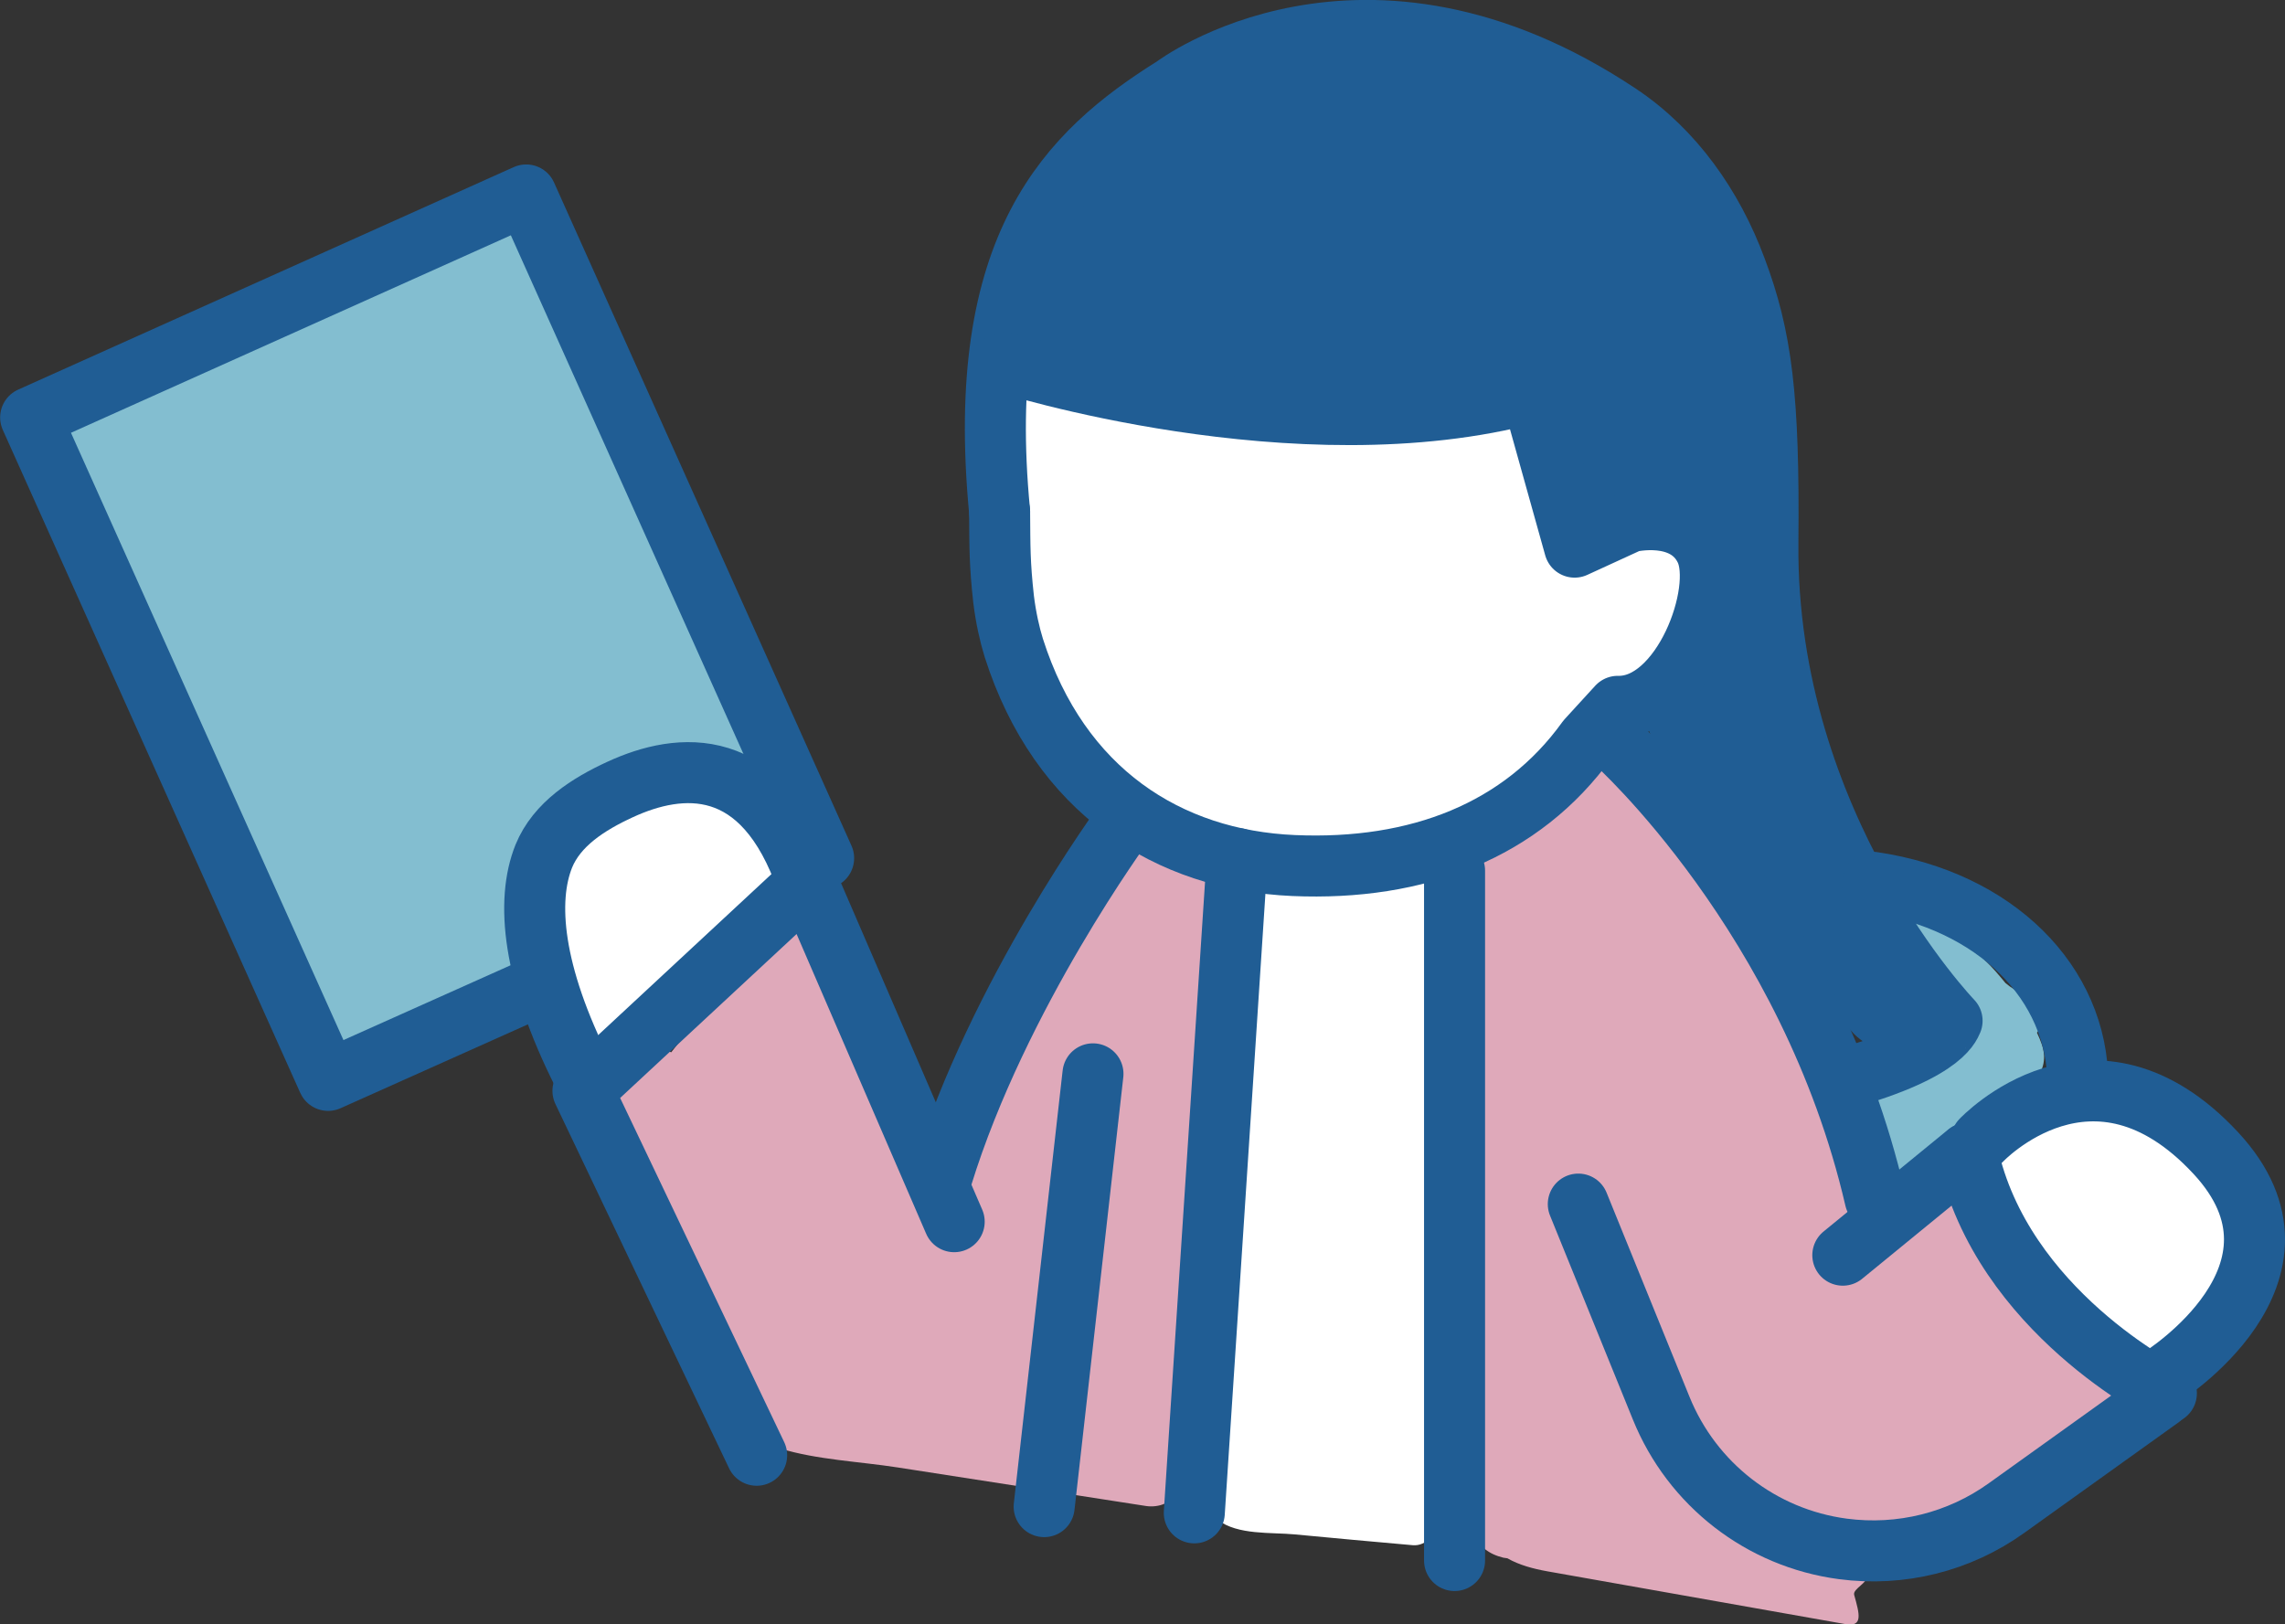 <?xml version="1.0" encoding="UTF-8"?>
<svg id="_レイヤー_2" data-name="レイヤー 2" xmlns="http://www.w3.org/2000/svg" viewBox="0 0 80.51 57.23">
  <rect x="0" y="0" width="80.51" height="57.23" fill="#333333" stroke="none"/>
  <defs>
    <style>
      .cls-1 {
        fill: #dfa9ba;
      }

      .cls-2 {
        fill: #205d94;
      }

      .cls-3 {
        fill: #fff;
      }

      .cls-4 {
        fill: none;
        stroke: #205d94;
        stroke-linecap: round;
        stroke-linejoin: round;
        stroke-width: 2.15px;
      }

      .cls-5 {
        fill: #83bed0;
      }
    </style>
  </defs>
  <g id="FVリンクスポット">
    <path class="cls-2" d="M64.86,31.85c.06-.34-.08-.72-.38-.9-.54-.92-.91-2.06-1.24-3.04-.41-1.25-.67-2.51-.73-3.82-.02-.45-.34-.75-.71-.82.37-1.39.55-2.88.49-4.3-.04-.8-.32-1.41-.8-1.85.05-.1.08-.21.08-.33,0-1.79-.15-3.57-.46-5.33-.28-1.61-.57-3.58-1.49-4.97-.74-1.11-2.13-1.86-3.22-2.57-1.42-.91-2.94-1.72-4.6-2.08-3.24-.71-6.55.08-9.45,1.57-2.81,1.44-5.56,3.5-6.98,6.39-.12.25-.12.48-.04.69-.16.24-.23.54-.08.87.54,1.21,2.11,1.38,3.25,1.64,1.73.4,3.48.73,5.25.98,3.43.48,6.88.62,10.32.24.03,0,.06-.02.09-.03.13.61.25,1.22.38,1.83.12.59.15,1.31.45,1.84.62,1.1,2.17.33,3.13.25.63-.05,1.68-.19,2.19.27.49.44.28,1.54.23,2.17-.08,1.03-.24,3.38-1.27,4.09-.63-.32-1.48.39-1.13,1.21.04.08.07.17.11.25.05.11.12.19.21.25,1.34,2.23,2.85,4.35,4.33,6.49.79,1.14,1.51,2.43,2.43,3.48.55.63,1.46.98,2.2.41,1.9-1.47-1.64-3.94-2.55-4.87Z"/>
    <path class="cls-3" d="M51.26,30.29c-.63-.81-1.91-.3-2.76-.16-1.23.2-2.57.61-3.77.15-.91-.35-1.36.89-.77,1.46-.21,5.22-.8,10.37-1.39,15.56-.14,1.21-.24,2.43-.25,3.65,0,.82-.14,2.04.59,2.61.7.54,1.88.43,2.72.51,1.38.13,2.77.26,4.15.38.49.04.83-.43.86-.86.39-5.52.74-11.03,1.03-16.56.07-1.26.13-2.53.15-3.8.01-.93.03-2.16-.57-2.94Z"/>
    <path class="cls-5" d="M71.77,36.39c.07-.09.13-.19.15-.29.13-.49-.17-.89-.6-1.06-.24-.1-.46-.23-.66-.4-.22-.27-.45-.54-.7-.78,0,0,0,0-.01,0-.32-.58-.74-1.11-1.13-1.64-.28-.37-.75-.56-1.18-.31-.37.22-.59.8-.31,1.18.46.63,1.08,1.29,1.32,2.04.22.68-.03,1.14-.62,1.48-.64.38-1.45.51-1.82,1.23-.22.43-.18.92-.18,1.38,0,.49.02.98.03,1.48.01.7.96,1.2,1.47.61.54-.62,1.13-1.21,1.79-1.71.65-.49,1.37-.82,2.05-1.26.4-.26.67-.65.65-1.14-.01-.27-.12-.53-.24-.79Z"/>
    <path class="cls-1" d="M73.5,46.97c-.86-.72-1.72-1.44-2.59-2.16-.43-.36-.86-.72-1.29-1.08-.1-.09-.23-.18-.37-.28.44-.48,0-1.4-.69-1.42l-.92-.03c-.38-.01-.73.29-.84.66-.51.18-1.03.33-1.55.46-.28-3.57-1.17-7.09-3.58-9.8-.18-.61-.39-1.2-.79-1.74-.66-.89-1.44-1.71-2.19-2.53-.61-.67-1.09-2.52-2.11-2.52-.87,0-1.99,1.33-2.62,1.91-.21.2-.4.45-.59.72-.46.13-.86.37-1.19.7-.47-.06-.96.2-.89.8.68,5.9.2,11.83.23,17.75,0,1.46.04,2.93.15,4.39.07.97.23,1.83,1.3,2.09.04.01.09.01.14.02.42.24.91.37,1.41.46,1.17.21,2.33.41,3.5.62,2.33.41,4.67.83,7,1.24.63.11.5-.35.31-1.03-.06-.22.54-.45.4-.65.57-.3,1.79-.45,2.17-.56.86-.24,1.71-.49,2.52-.85,1.71-.74,2.92-1.95,3.98-3.46.38-.55.98-1.19.82-1.92-.17-.77-1.19-1.32-1.74-1.78Z"/>
    <path class="cls-1" d="M42.73,31.6c-.33-1.05-1.35-1.92-2.5-1.63-1.31.32-1.57,1.93-2.24,2.91-2.29,3.38-1.85,3.81-3.59,6.48-.11.17-.59,2.76-.79,3.04-.11-.21-.25-.42-.29-.52-.42-.9-.82-1.82-1.21-2.73-.84-2-1.61-4.02-2.31-6.07-.07-.21-.2-.34-.35-.44.28-.79-.74-1.66-1.39-.92-1.52,1.74-2.98,3.54-4.41,5.36-.21-.08-.45-.09-.72.05-1.21.65-2.13,2.01-1.25,3.11.08.75.31,1.52.59,2.18.95,2.26,2.42,4.28,3.45,6.51.41.9.74,1.79,1.76,2.11,1.3.4,2.8.46,4.15.67,2.92.45,5.84.91,8.76,1.36.42.06.98-.1,1.06-.6.53-3.53.28-7.09.6-10.64.16-1.74.48-3.47.69-5.2.19-1.57.47-3.49-.02-5.03Z"/>
    <path class="cls-5" d="M26.23,25.74c-.37-1.14-.83-2.26-1.26-3.38-1.95-4.95-4.22-9.77-6.49-14.58-.2-.42-.8-.53-1.18-.31-4.72,2.74-9.66,5.07-14.78,6.95-.02,0-.04.03-.06.04-.57-.05-1.16.36-.89,1.02,1.9,4.55,3.79,9.1,5.69,13.65.8,1.92,1.58,3.87,2.66,5.65.42.69.91,1.67,1.68,2.01.81.36,1.85-.04,2.66-.23,1.75-.41,3.42-.99,4.02-2.85.57-1.78,0-3.78,1.64-5.11.86-.7,1.96-1,3.05-1.04.87-.03,2.09.44,2.87,0,.72-.4.62-1.13.4-1.81Z"/>
    <path class="cls-3" d="M27.68,28.82c-.7-1.79-3.09-1.55-4.61-1.29-.79.13-1.66.33-2.33.79-.73.49-1.15,1.21-1.28,2.07-.11.79-.04,1.6.06,2.39-.2.31-.37.64-.46,1.02-.09.38.12.87.51,1.03-.01.33-.02.65,0,.98.03.6.52.9,1.01.82.21.23.51.35.84.26.42-.11.77-.62.6-1.06-.02-.05-.03-.1-.04-.15,1.16-.92,2.32-1.84,3.48-2.76,1.23-.98,2.94-2.27,2.24-4.09Z"/>
    <path class="cls-3" d="M76.98,38.81c-.54-.32-1.15-.51-1.76-.62-.64-.12-1.3-.22-1.95-.13-1.21.17-1.81,1.13-2.12,2.2-.07,0-.14-.02-.21-.03-.62-.08-.9.61-.83,1.09.18,1.23.73,2.36,1.51,3.31.39.47.86.88,1.36,1.23.52.35,1.05.62,1.49,1.07.51.51,1.12.94,1.88.83.81-.12,1.16-.77,1.43-1.46.52-1.29,1.06-2.68,1.02-4.09-.03-1.37-.63-2.69-1.83-3.41Z"/>
    <path class="cls-3" d="M59.38,19.24c-.75-.84-1.84,0-2.68.15-2.22.42-1.96-3.88-3.32-4.85-.89-.63-2.59-.19-3.61-.16-1.5.04-3,.05-4.5,0-2.85-.07-5.87-.09-8.57-1.11-.51-.3-1.33-.08-1.33.69,0,2.58,0,5.18.34,7.74.29,2.16,1.75,3.65,3.16,5.23,2.87,3.2,8.58,2.92,12.35,1.94.94-.24,1.86-.6,2.63-1.19.82-.62,1.32-1.5,2.01-2.24.71-.75,1.71-.93,2.52-1.53.78-.58,1.18-1.44,1.3-2.38.09-.7.2-1.73-.31-2.31Z"/>
    <path class="cls-4" d="M35.22,18.03c-.9-9.41,2.42-12.64,6.14-14.97,0,0,6.65-5.05,15.67.95,1.94,1.29,3.32,3.27,4.13,5.45.91,2.41,1.18,4.53,1.13,9.66-.1,10.01,6.49,16.85,6.49,16.85-.04.02-.12,1.02-3.88,2.06"/>
    <line class="cls-4" x1="38.51" y1="37.84" x2="36.79" y2="53.09"/>
    <path class="cls-4" d="M56.92,26.16s6.85,6.14,9.15,16.09"/>
    <line class="cls-4" x1="43.59" y1="30.25" x2="42.08" y2="53.31"/>
    <line class="cls-4" x1="51.25" y1="30.68" x2="51.25" y2="54.99"/>
    <path class="cls-4" d="M65.98,31.09c4.33.64,7.23,3.55,7.23,7.1"/>
    <path class="cls-4" d="M35.4,12.77s10.33,3.29,18.56,1.07l1.52,5.44,1.94-.89s1.97-.49,2.67.98c.7,1.47-.81,5.57-3.09,5.52l-1.08,1.18c-2.3,3.2-5.97,4.62-10.34,4.43-4.41-.19-8.25-2.62-9.86-7.67-.14-.45-.28-1.06-.36-1.72-.14-1.28-.13-1.82-.14-3.08"/>
    <polyline class="cls-4" points="18.91 34.78 11.56 38.07 1.08 14.71 18.54 6.87 29.02 30.24"/>
    <path class="cls-4" d="M20.54,37.84c-1.79-3.55-2.01-6.1-1.38-7.67.46-1.13,1.58-1.84,2.69-2.35,2.1-.97,5.04-1.27,6.59,3.27"/>
    <path class="cls-4" d="M39.61,28.99s-4.44,6.04-6.42,12.47"/>
    <polyline class="cls-4" points="26.66 51.28 20.54 38.44 28.45 31.09 33.62 43.05"/>
    <path class="cls-4" d="M76.13,49.25l-5.43,3.89c-1.67,1.2-3.73,1.71-5.77,1.44h0c-2.87-.38-5.31-2.27-6.4-4.96l-2.92-7.19"/>
    <line class="cls-4" x1="69.33" y1="40.63" x2="64.93" y2="44.23"/>
    <path class="cls-4" d="M76.33,49.1s-5.8-2.89-7-8.46"/>
    <path class="cls-4" d="M69.81,40.18s3.94-4.2,8.26.45c3.95,4.25-1.93,7.91-1.93,7.91"/>
  </g>
</svg>